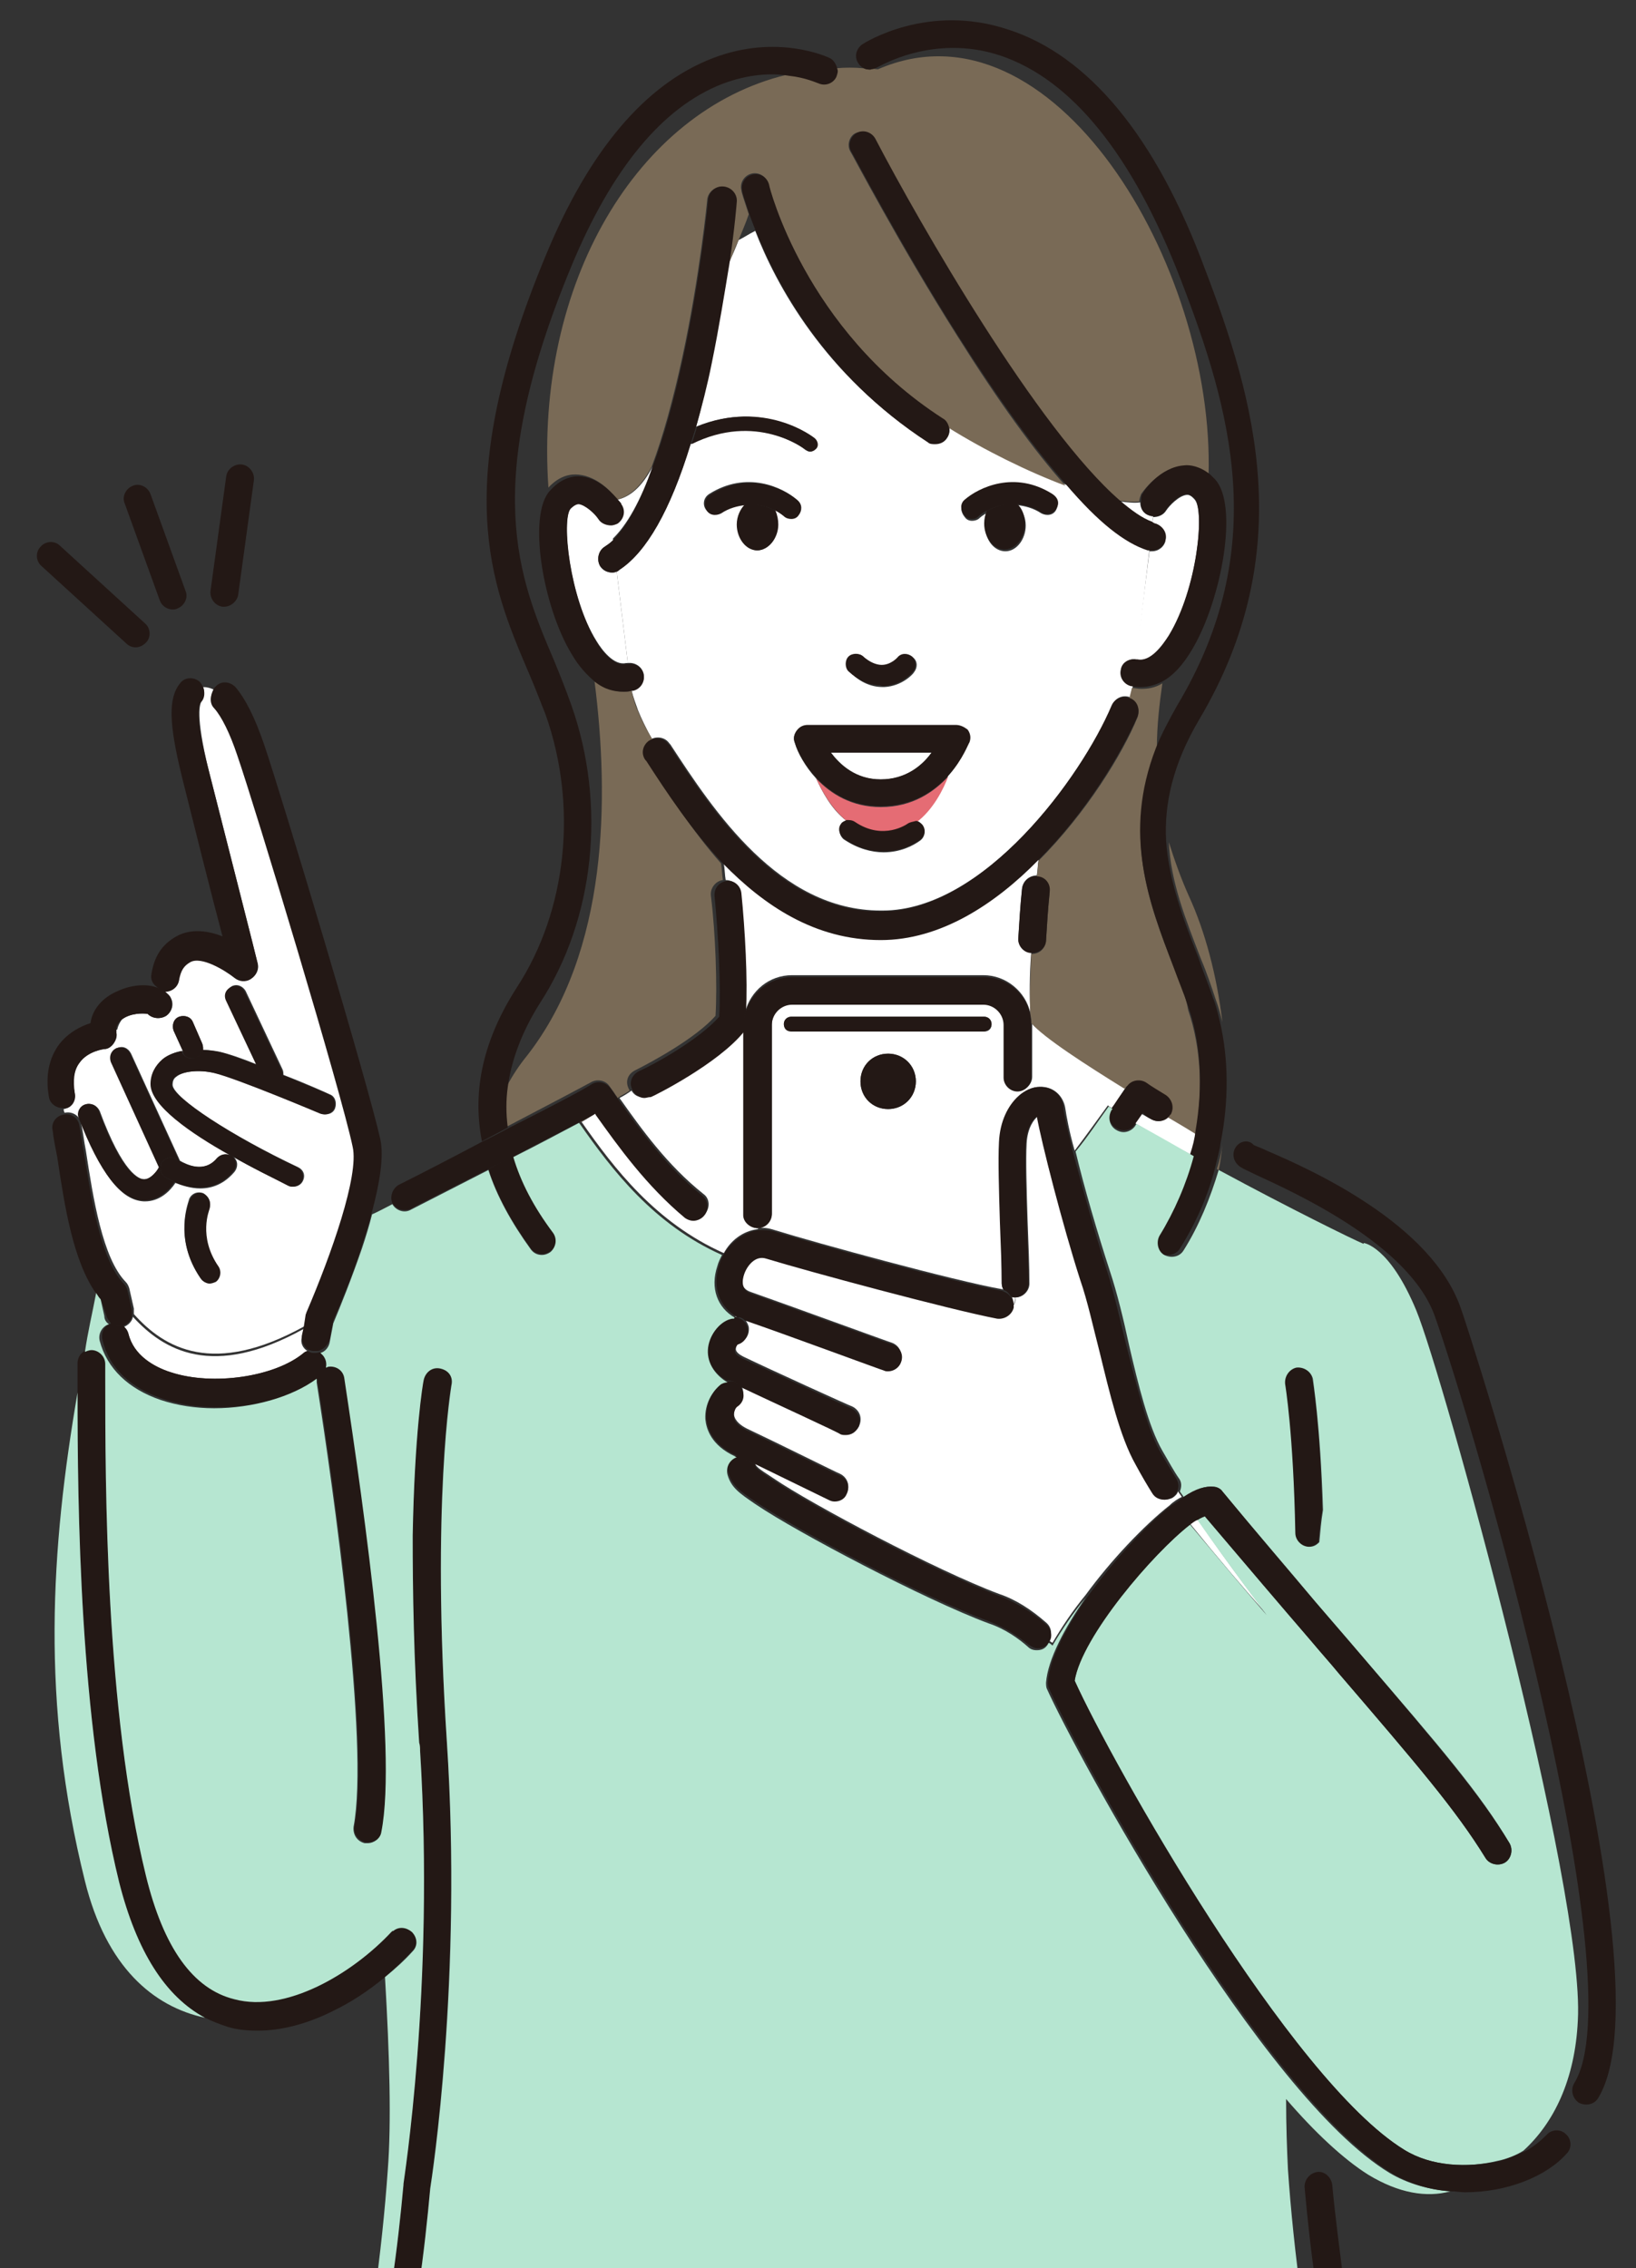 <?xml version="1.0" encoding="utf-8"?>
<!-- Generator: Adobe Illustrator 28.3.0, SVG Export Plug-In . SVG Version: 6.00 Build 0)  -->
<svg version="1.1" id="_レイヤー_2" xmlns="http://www.w3.org/2000/svg" xmlns:xlink="http://www.w3.org/1999/xlink" x="0px"
	 y="0px" viewBox="0 0 177.2 245.6" style="enable-background:new 0 0 177.2 245.6;" xml:space="preserve">
<rect x="0" y="0" width="177.2" height="245.6" fill="#333333" stroke="none"/>
<style type="text/css">
	.st0{clip-path:url(#SVGID_00000176027245456692429980000016571136900236150401_);}
	.st1{fill:none;}
	.st2{fill:#FFFFFF;}
	.st3{fill:#796A56;}
	.st4{fill:#E56C74;}
	.st5{fill:#231815;}
	.st6{fill:#B6E6D1;}
</style>
<g id="_レイヤー_1-2">
	<g>
		<defs>
			<rect id="SVGID_1_" x="-22" y="-22.8" width="213.3" height="268.4"/>
		</defs>
		<clipPath id="SVGID_00000093171805509235374150000005940150702975490436_">
			<use xlink:href="#SVGID_1_"  style="overflow:visible;"/>
		</clipPath>
		<g style="clip-path:url(#SVGID_00000093171805509235374150000005940150702975490436_);">
			<path class="st1" d="M12.7,111.6c0.1,0,0.1,0,0.1,0c0.1-0.4,0.3-0.8,0.5-1.1c0,0,0,0,0,0C12.8,110.8,12.7,111.2,12.7,111.6z"/>
			<path class="st1" d="M64.4,73.8c-0.8-0.6-1.7-1.6-2.5-3c-3.1-5.2-4.8-15.1-2.3-17.9c0,0,0,0,0.1-0.1
				c-1.5-22.2,9.6-40.8,25.8-44.7c-1.8-0.2-4.4-0.2-7.2,0.9c-6.4,2.5-11.9,9.1-16.3,19.7c-9.9,23.8-5.7,33.8-1.9,42.7
				c0.7,1.7,1.4,3.2,1.9,4.9c3.8,10.8,2.5,23.1-3.4,32.2c-2,3-3.1,6.1-3.5,9.1c0.6-1.1,1.3-2.2,2.2-3.3C65.9,103,66,86.4,64.4,73.8
				L64.4,73.8z"/>
			<path class="st1" d="M17.8,107.4C17.8,107.4,17.8,107.4,17.8,107.4C17.8,107.4,17.8,107.4,17.8,107.4
				C17.8,107.4,17.8,107.4,17.8,107.4z"/>
			<path class="st1" d="M129.2,70.4c-1.1,1.9-2.2,2.9-3.3,3.6c-0.4,2.1-0.6,4.5-0.6,7.2c0.6-1.5,1.3-3,2.3-4.6
				c10.1-17,5.7-32.1,0.4-46.1c-5.2-13.6-11.8-21.8-19.6-24.4C101,3.6,95.1,7.3,95,7.3c-0.2,0.1-0.4,0.2-0.6,0.2
				c0.3,0,0.6,0.1,0.9,0.1c18.9-8.2,36.5,21.2,35.8,44c0.2,0.1,0.3,0.3,0.5,0.5C134.2,54.9,132.4,65.1,129.2,70.4L129.2,70.4z"/>
			<path class="st1" d="M81.1,23.2C80.8,24.1,80.4,25,80,26c0.6-0.3,1.2-0.7,1.8-1C81.5,24.3,81.3,23.8,81.1,23.2z"/>
			<path class="st2" d="M66.8,56.5c-0.2,0.1-0.4,0.2-0.7,0.2l0.2,1.7c1.6-1.5,3.1-4.2,4.4-7.9c-1.2,2.3-2.5,3.3-3.8,3.6
				c0.1,0.2,0.2,0.3,0.2,0.3C67.7,55.1,67.5,56.1,66.8,56.5L66.8,56.5z"/>
			<path class="st2" d="M75.4,46.2c7.3-3,12.6,1.2,12.8,1.3c0.3,0.3,0.4,0.7,0.1,1.1c-0.2,0.2-0.4,0.3-0.6,0.3
				c-0.2,0-0.3-0.1-0.5-0.2c-0.2-0.2-5.4-4.2-12.4-0.6c-2.2,7.2-4.8,11.7-7.7,13.6c-0.1,0.1-0.2,0.1-0.3,0.2l1.2,9.9
				c0.8-0.1,1.5,0.4,1.7,1.1c0.2,0.8-0.3,1.6-1.1,1.8c-0.1,0-0.1,0-0.2,0c0.2,0.9,0.5,1.6,0.7,2.2c0.4,1,0.9,2,1.5,3.1
				c0.7-0.3,1.5-0.1,1.9,0.5l0.1,0.1c4.7,7.2,11.8,18,22.8,18c0,0,0,0,0.1,0h0.1c11,0,21.6-14.5,24.9-22.3c0.3-0.7,1.1-1.1,1.9-0.8
				c0.1-0.4,0.2-0.7,0.3-1.2c-0.1,0-0.1,0-0.1,0c-0.8-0.2-1.3-1-1.1-1.8c0.2-0.8,0.9-1.2,1.6-1.1l1.4-11.9c-0.1,0-0.1,0-0.2,0
				c-2.4-0.8-5.4-3.1-8.8-7c-4.1-1.5-8.7-3.8-12.7-6.3c0.1,0.4,0,0.8-0.2,1.1c-0.3,0.4-0.8,0.7-1.3,0.7c-0.3,0-0.6-0.1-0.8-0.2
				C89.3,40.7,84,30.7,81.8,25c-0.6,0.3-1.2,0.7-1.8,1c-0.3,0.8-0.7,1.7-1.1,2.6c-0.4,3-1.1,6.8-1.9,10.7
				C76.5,41.8,76,44.1,75.4,46.2L75.4,46.2z M104.9,80.5c-0.1,0.1-0.7,1.8-2.2,3.5c-0.5,1.3-1.6,3.6-3.5,5c0.3,0.1,0.5,0.2,0.7,0.4
				c0.4,0.5,0.3,1.2-0.2,1.6c-0.8,0.6-2.2,1.3-4,1.3c-1.3,0-2.8-0.4-4.3-1.4c-0.5-0.4-0.6-1.1-0.3-1.6c0.2-0.2,0.4-0.4,0.6-0.4
				c-1.7-1.3-2.7-3.3-3.3-4.6c-1.2-1.3-2-2.8-2.3-3.8c-0.2-0.5-0.1-1,0.2-1.3c0.3-0.4,0.7-0.6,1.2-0.6h15.9c0.5,0,0.9,0.2,1.2,0.6
				C105,79.5,105.1,80,104.9,80.5L104.9,80.5z M92,71.2c0.4-0.4,1.2-0.5,1.6,0c0.7,0.6,1.3,0.9,2,0.9c1,0,1.7-0.8,1.7-0.8
				c0.4-0.5,1.1-0.5,1.6-0.1c0.5,0.4,0.5,1.1,0.1,1.6c-0.1,0.2-1.3,1.5-3.2,1.6c-0.1,0-0.1,0-0.2,0c-1.2,0-2.4-0.5-3.4-1.5
				C91.6,72.4,91.6,71.6,92,71.2L92,71.2z M82.1,59.6c-1.2,0-2.2-1.2-2.2-2.8c0-0.9,0.3-1.7,0.9-2.2C79.9,54.7,79,55,78,55.5
				c-0.5,0.3-1.2,0.2-1.6-0.4c-0.3-0.5-0.2-1.2,0.4-1.6c4.1-2.6,8-0.7,9.5,0.6c0.5,0.4,0.5,1.1,0.1,1.6c-0.2,0.2-0.5,0.4-0.8,0.4
				c-0.3,0-0.5-0.1-0.8-0.3c0,0-0.4-0.3-0.9-0.6c0.2,0.4,0.3,0.9,0.3,1.5C84.3,58.3,83.3,59.5,82.1,59.6L82.1,59.6z M104.5,54.2
				c1.5-1.3,5.4-3.2,9.5-0.6c0.5,0.3,0.7,1,0.4,1.6s-1,0.7-1.6,0.4c-0.9-0.6-1.8-0.8-2.6-0.9c0.5,0.5,0.9,1.3,0.9,2.2
				c0,1.5-1,2.8-2.2,2.8s-2.2-1.2-2.2-2.8c0-0.5,0.1-1,0.3-1.4c-0.6,0.3-0.9,0.6-0.9,0.6c-0.2,0.2-0.5,0.3-0.8,0.3
				c-0.3,0-0.6-0.1-0.8-0.4C104,55.4,104,54.7,104.5,54.2L104.5,54.2z"/>
			<path class="st2" d="M124.9,55.9c-0.2,0-0.5-0.1-0.7-0.2c-0.5-0.3-0.7-0.8-0.7-1.3c-0.6,0.1-1.4,0-2.2-0.1
				c1.2,1.1,2.4,1.9,3.5,2.3C124.8,56.6,124.9,55.9,124.9,55.9z"/>
			<path class="st2" d="M80.2,96.7c0.4,4,0.7,9.4,0.5,12.9c0.6-2.3,2.6-4,5.1-4h20.7c2.5,0,4.6,1.8,5.1,4.1
				c-0.1-1.8-0.1-4.1,0.1-6.6c0,0,0,0,0,0c-0.8-0.1-1.5-0.8-1.4-1.6c0.1-1.6,0.2-3.4,0.4-5.3c0.1-0.8,0.8-1.4,1.6-1.4l0,0
				c0.1-0.6,0.1-1.2,0.2-1.8c-4.8,4.8-10.7,8.7-17,8.7c0,0,0,0,0,0s0,0-0.1,0c-7.1,0-12.6-3.7-17-8.2c0.1,0.6,0.1,1.2,0.2,1.8
				C79.4,95.3,80.2,95.9,80.2,96.7L80.2,96.7z"/>
			<path class="st2" d="M124.7,121.2c-0.4-0.2-0.7-0.4-1.1-0.6c-0.2,0.3-0.5,0.7-0.7,1c2,1.2,4.1,2.4,6.2,3.5
				c0.2-0.9,0.4-1.7,0.6-2.6c-0.8-0.4-1.8-1-3-1.8C126.3,121.4,125.4,121.6,124.7,121.2L124.7,121.2z"/>
			<path class="st2" d="M82.1,133.1V133c-0.8,0-1.5-0.7-1.5-1.5l0-20.3c-0.1,0.2-0.1,0.3-0.2,0.4c-2.8,3.6-9.8,7-10.1,7.1
				c-0.2,0.1-0.4,0.1-0.7,0.1c-0.5,0-0.9-0.2-1.2-0.7c-0.4,0.3-0.9,0.6-1.3,0.8c2.4,3.4,5.2,7.3,9.1,10.4c0.7,0.5,0.7,1.5,0.2,2.1
				c-0.3,0.4-0.7,0.6-1.2,0.6c-0.3,0-0.7-0.1-0.9-0.3c-4.2-3.4-7.3-7.7-9.7-11.2c-0.6,0.4-1.1,0.7-1.6,1c3.5,5,8,10.9,15.4,14.2
				C79.1,134.4,80.4,133.3,82.1,133.1L82.1,133.1z"/>
			<path class="st2" d="M121.9,117.8c-4.2-2.6-8.7-5.6-10.1-7.1c0,0.1,0,0.1,0,0.2v5.7c0,0.8-0.7,1.5-1.5,1.5v0.6
				c0.7-0.6,1.5-1,2.3-1c1.4-0.1,2.6,0.9,2.8,2.4c0.1,0.7,0.4,2.4,1,4.5c1.3-1.7,2.5-3.4,3.6-4.9c0.1,0.1,0.3,0.2,0.4,0.3
				c0.4-0.5,0.8-1.1,1.1-1.6L121.9,117.8L121.9,117.8z"/>
			<path class="st2" d="M126.6,68.9c3.1-5.1,3.9-13.6,2.8-14.8c-0.5-0.6-0.8-0.5-0.9-0.5c-0.8,0.1-1.8,1.1-2.2,1.7
				c-0.3,0.5-0.9,0.7-1.4,0.7l-0.1,0.6c0.1,0.1,0.3,0.1,0.4,0.2c0.8,0.3,1.2,1.1,1,1.9c-0.2,0.6-0.8,1-1.4,1c-0.1,0-0.2,0-0.3,0
				L123,71.5c0.1,0,0.1,0,0.2,0C124.6,71.9,125.9,70,126.6,68.9L126.6,68.9z"/>
			<path class="st3" d="M127.2,104.9c-2.8-7.1-5.6-14.5-1.9-23.7c0-2.7,0.3-5.1,0.6-7.2c-0.8,0.5-1.6,0.6-2.3,0.6
				c-0.4,0-0.7-0.1-1-0.1c-0.1,0.4-0.2,0.8-0.3,1.2c0,0,0.1,0,0.1,0c0.8,0.3,1.1,1.2,0.8,2c-1.6,3.9-5.5,10.3-10.7,15.5
				c-0.1,0.6-0.1,1.2-0.2,1.8c0.8,0.1,1.4,0.8,1.4,1.6c-0.2,1.9-0.3,3.7-0.4,5.3c-0.1,0.8-0.7,1.4-1.5,1.4c0,0-0.1,0-0.1,0
				c-0.1,2.5-0.2,4.8-0.1,6.6c0.1,0.3,0.1,0.6,0.1,0.9c1.4,1.6,5.9,4.5,10.1,7.1l0.1-0.1c0.5-0.6,1.4-0.8,2-0.4
				c0.7,0.4,1.5,0.9,2.2,1.4c0.7,0.4,0.9,1.4,0.5,2.1c0,0,0,0.1-0.1,0.1c1.2,0.7,2.2,1.3,3,1.8c0.8-4.6,0.6-9.3-0.8-13.4
				C128.4,107.7,127.8,106.3,127.2,104.9L127.2,104.9z"/>
			<path class="st3" d="M62.8,121.4c0,0,0.1,0.1,0.1,0.1c0.5-0.3,1.1-0.6,1.6-1c0,0,0,0,0-0.1C64,120.8,63.4,121.1,62.8,121.4
				L62.8,121.4z"/>
			<path class="st3" d="M131.8,126.6c0.1,0,0.1,0.1,0.2,0.1c0.2-0.9,0.3-1.8,0.4-2.8C132.3,124.8,132.1,125.7,131.8,126.6
				L131.8,126.6z"/>
			<path class="st3" d="M128.8,97.1c-0.9-2-1.6-4-2.2-5.9c0.2,4.3,1.8,8.3,3.5,12.7c0.6,1.4,1.1,2.9,1.6,4.4
				c0.3,0.8,0.5,1.6,0.7,2.4C131.8,105.6,130.5,100.8,128.8,97.1z"/>
			<path class="st3" d="M70.1,82.4L70.1,82.4c-0.5-0.8-0.3-1.7,0.4-2.2c0.1,0,0.1-0.1,0.2-0.1C70,79,69.5,78,69.1,77
				c-0.3-0.6-0.5-1.4-0.7-2.2c-0.3,0.1-0.6,0.1-0.9,0.1c-0.9,0-1.9-0.3-3.1-1.1c1.6,12.6,1.5,29.2-7.3,40.5
				c-0.9,1.1-1.6,2.2-2.2,3.3c-0.2,1.5-0.2,2.9,0,4.4c4.4-2.3,8.2-4.3,9.1-4.8c0.7-0.4,1.6-0.2,2,0.4l0.5,0.7
				c0.1,0.2,0.3,0.4,0.4,0.6c0.4-0.3,0.9-0.5,1.3-0.8c0-0.1-0.1-0.1-0.1-0.2c-0.4-0.8-0.1-1.6,0.7-2c1.8-0.9,6.6-3.5,8.7-5.9
				c0.2-3.2,0-9-0.5-13c-0.1-0.8,0.5-1.6,1.3-1.7c0,0,0,0,0,0c-0.1-0.6-0.1-1.2-0.2-1.8C75,90,72.3,85.8,70.1,82.4L70.1,82.4z"/>
			<path class="st3" d="M103.7,36.4c-6.4-10.1-11.5-19.9-11.6-20c-0.4-0.7-0.1-1.7,0.6-2s1.7-0.1,2,0.6c4.8,9.2,17.6,31.5,26.5,39.2
				c0.9,0.1,1.6,0.2,2.2,0.1c0-0.3,0.1-0.5,0.2-0.8c0.2-0.3,2-2.8,4.4-3c0.8-0.1,1.8,0.1,2.9,1c0.7-22.8-16.9-52.2-35.8-44
				c-0.3,0-0.6-0.1-0.9-0.1c-0.2,0-0.4,0-0.6,0c-1-0.1-2.1-0.1-3.1,0c0,0.3,0,0.6-0.1,0.8c-0.4,0.8-1.3,1.1-2,0.7
				c-0.1,0-1.3-0.6-3.2-0.8c-16.2,3.9-27.3,22.6-25.8,44.7c1.2-1.3,2.4-1.5,3.3-1.4c2,0.2,3.6,1.9,4.1,2.7c1.3-0.3,2.6-1.3,3.8-3.6
				c1.2-3.2,2.3-7.2,3.3-11.8c1.9-8.8,2.7-17,2.7-17.1c0.1-0.8,0.8-1.4,1.7-1.4c0.8,0.1,1.4,0.8,1.4,1.7c0,0-0.3,2.7-0.8,6.7
				c0.4-0.9,0.7-1.8,1.1-2.6c0.4-1,0.8-1.9,1.1-2.8c-0.5-1.5-0.8-2.4-0.8-2.6c-0.2-0.8,0.3-1.6,1.1-1.8c0.8-0.2,1.6,0.3,1.8,1.1
				c0.1,0.2,3.9,15.7,18.8,25.4c0.4,0.2,0.6,0.6,0.7,1c4,2.5,8.7,4.8,12.7,6.3C112,48.8,108.1,43.4,103.7,36.4L103.7,36.4z"/>
			<path class="st4" d="M95.4,87.4c-3.1,0-5.4-1.4-7-3.1c0.6,1.3,1.6,3.2,3.3,4.6c0.3-0.1,0.7,0,0.9,0.2c3.1,2.2,5.6,0.2,5.7,0.2
				c0.3-0.2,0.6-0.3,0.9-0.2c1.9-1.4,3-3.7,3.5-5C101.2,85.7,98.9,87.4,95.4,87.4L95.4,87.4z"/>
			<path class="st5" d="M106.9,55.3c-0.2,0.4-0.3,0.9-0.3,1.4c0,1.5,1,2.8,2.2,2.8s2.2-1.2,2.2-2.8c0-0.9-0.3-1.7-0.9-2.2
				C108.8,54.5,107.7,54.9,106.9,55.3L106.9,55.3z"/>
			<path class="st5" d="M84.3,56.8c0-0.5-0.1-1-0.3-1.5c-0.8-0.4-1.9-0.8-3.3-0.7c-0.5,0.5-0.9,1.3-0.9,2.2c0,1.5,1,2.8,2.2,2.8
				S84.3,58.3,84.3,56.8L84.3,56.8z"/>
			<path class="st2" d="M13.9,144.4c0.6,2.5,2.8,3.7,4.6,4.2c4.6,1.5,11.3,0.5,14.4-2.1c0.1-0.1,0.3-0.2,0.4-0.2
				c-0.5-0.3-0.8-0.9-0.6-1.5l0.2-0.9c-9.9,5.5-15.2,2.3-18.5-1.3c-0.1,0.5-0.5,0.9-1,1.1C13.6,143.8,13.8,144,13.9,144.4
				L13.9,144.4z"/>
			<path class="st2" d="M8.8,121.7c0.2,0.9,0.3,1.9,0.5,2.9c0.8,5.2,1.8,11.6,4.3,14.2c0.2,0.2,0.3,0.4,0.4,0.7l0.5,2.2
				c0,0.2,0,0.4,0,0.6c3.3,3.7,8.6,6.8,18.5,1.3l0.2-1.3c0-0.1,0-0.2,0.1-0.3c2.7-6.3,5.7-14.8,5-17.9c-1.2-5.8-10.5-36.7-12.5-42.4
				c-0.8-2.5-1.7-4.2-2.5-5.1c-0.5-0.6-0.5-1.4-0.1-1.9c-0.4-0.2-0.8-0.3-1.2-0.3c0.2,0.5,0.1,1.1-0.2,1.6c-0.1,0.2-0.7,1.3,0.8,7.4
				c1.8,7.1,5.3,20.8,5.3,20.9c0.2,0.6-0.1,1.3-0.7,1.6c-0.6,0.4-1.3,0.3-1.8-0.1c-1-0.8-3.6-2.4-4.8-1.7c-0.8,0.5-1.1,0.9-1.2,1.9
				c-0.1,0.8-0.8,1.3-1.5,1.3c0,0-0.1,0-0.1,0c0,0,0,0,0,0c0.2,0.2,0.5,0.4,0.6,0.6c0.5,0.7,0.3,1.6-0.4,2.1c-0.6,0.4-1.5,0.3-2-0.2
				c-0.5-0.1-1.9-0.1-2.8,0.6c-0.2,0.3-0.4,0.6-0.5,1.1c0,0,0,0-0.1,0c0,0.1,0,0.2,0,0.3c0.1,0.4,0,0.8-0.3,1.2s-0.6,0.6-1,0.6
				c0,0-1.8,0.2-2.7,1.5c-0.6,0.8-0.8,1.9-0.5,3.3c0.1,0.8-0.4,1.6-1.2,1.7c0,0.1,0,0.2,0.1,0.4c0,0,0,0,0,0
				C7.9,120.3,8.7,120.9,8.8,121.7L8.8,121.7z M22.6,130.8c-0.1,0.1-1.3,3.1,1,6.3c0.4,0.5,0.2,1.2-0.3,1.6
				c-0.2,0.1-0.4,0.2-0.7,0.2c-0.4,0-0.7-0.2-0.9-0.5c-3-4.4-1.2-8.4-1.2-8.6c0.3-0.6,0.9-0.8,1.5-0.6
				C22.7,129.6,22.9,130.3,22.6,130.8L22.6,130.8z M9.3,119.6c0.6-0.2,1.2,0.1,1.5,0.7c2.5,6.8,4.3,7.4,4.8,7.4
				c0.7,0,1.3-0.8,1.7-1.3l-5.2-11.4c-0.3-0.6,0-1.2,0.6-1.5s1.2,0,1.5,0.6l5.3,11.6c0.7,0.4,2.7,1.4,4.1-0.3
				c0.3-0.4,0.9-0.5,1.4-0.3c-4.3-2.4-8.6-5.5-8.6-7.7c0-1.1,0.4-2,1.3-2.7c0.6-0.5,1.3-0.8,2.1-0.9l-1-2.2c-0.2-0.6,0-1.2,0.6-1.5
				c0.6-0.2,1.2,0,1.5,0.6l1,2.3c0.1,0.2,0.1,0.4,0.1,0.7c0.7,0,1.3,0.1,1.8,0.2c0.9,0.2,2.4,0.7,4.1,1.4l-3.3-7
				c-0.3-0.6,0-1.2,0.5-1.5c0.6-0.3,1.2,0,1.5,0.5l4,8.5c0.1,0.2,0.1,0.4,0.1,0.6c2.6,1,4.8,2,5,2.1c0.6,0.2,0.8,0.9,0.6,1.5
				c-0.2,0.6-0.9,0.8-1.5,0.6c-0.1,0-9-3.9-11.5-4.4c-1.7-0.4-3.5-0.2-4.2,0.4c-0.3,0.2-0.4,0.5-0.4,0.9c0.1,1.4,6.4,5.5,13.6,8.9
				c0.6,0.3,0.8,0.9,0.5,1.5c-0.2,0.4-0.6,0.6-1,0.6c-0.2,0-0.3,0-0.5-0.1c-1.6-0.8-3.9-1.9-6.2-3.2c0,0,0.1,0.1,0.2,0.1
				c0.5,0.4,0.5,1.1,0.1,1.6c-1.1,1.3-2.4,1.8-3.7,1.8c-1,0-1.9-0.3-2.7-0.6c-0.6,0.9-1.7,2-3.3,2c0,0-0.1,0-0.1,0
				c-2.5-0.1-4.7-3-6.9-8.9C8.4,120.5,8.7,119.8,9.3,119.6L9.3,119.6z"/>
			<path class="st5" d="M110.7,96.3c-0.2,1.9-0.3,3.7-0.4,5.3c-0.1,0.8,0.6,1.6,1.4,1.6c0,0,0,0,0,0c0,0,0.1,0,0.1,0
				c0.8,0,1.5-0.6,1.5-1.4c0.1-1.6,0.2-3.4,0.4-5.3c0.1-0.8-0.5-1.6-1.4-1.6l0,0C111.5,94.8,110.8,95.4,110.7,96.3L110.7,96.3z"/>
			<path class="st5" d="M80.8,109.6c0.2-3.5-0.1-8.9-0.5-12.9c-0.1-0.8-0.8-1.4-1.6-1.3c0,0,0,0,0,0c-0.8,0.1-1.4,0.8-1.3,1.7
				c0.4,4,0.7,9.8,0.5,13c-2.1,2.4-6.9,5.1-8.7,5.9c-0.8,0.4-1.1,1.3-0.7,2c0,0.1,0.1,0.1,0.1,0.2c0.3,0.4,0.7,0.7,1.2,0.7
				c0.2,0,0.4-0.1,0.7-0.1c0.3-0.1,7.3-3.6,10.1-7.1c0.1-0.1,0.2-0.3,0.2-0.4v-0.2C80.6,110.5,80.6,110.1,80.8,109.6L80.8,109.6z"/>
			<path class="st5" d="M124.2,55.7c0.2,0.1,0.4,0.2,0.7,0.2c0.6,0.1,1.1-0.2,1.4-0.7c0.4-0.6,1.4-1.6,2.2-1.7c0.1,0,0.4,0,0.9,0.5
				c1.1,1.2,0.3,9.7-2.8,14.8c-0.7,1.1-2,2.9-3.4,2.6c-0.1,0-0.1,0-0.2,0c-0.8-0.1-1.5,0.4-1.6,1.1c-0.2,0.8,0.3,1.6,1.1,1.8
				c0.1,0,0.1,0,0.1,0c0.3,0.1,0.6,0.1,1,0.1c0.7,0,1.5-0.2,2.3-0.6c1.1-0.6,2.2-1.7,3.3-3.6c3.1-5.3,5-15.5,2.4-18.3
				c-0.2-0.2-0.3-0.3-0.5-0.5c-1.1-0.9-2.2-1.1-2.9-1c-2.5,0.2-4.3,2.7-4.4,3c-0.2,0.2-0.2,0.5-0.2,0.8
				C123.5,54.9,123.7,55.4,124.2,55.7L124.2,55.7z"/>
			<path class="st5" d="M95.4,101.8C95.4,101.8,95.4,101.8,95.4,101.8C95.5,101.8,95.5,101.8,95.4,101.8c6.4,0,12.3-3.8,17.1-8.7
				c5.2-5.2,9-11.6,10.7-15.5c0.3-0.8,0-1.7-0.8-2c0,0-0.1,0-0.1,0c-0.8-0.3-1.6,0.1-1.9,0.8c-3.3,7.8-13.9,22.3-24.9,22.3h-0.1
				c0,0,0,0-0.1,0c-11,0-18.1-10.8-22.8-18l-0.1-0.1c-0.4-0.6-1.2-0.8-1.9-0.5c-0.1,0-0.1,0.1-0.2,0.1c-0.7,0.5-0.9,1.4-0.4,2.1
				l0.1,0.1c2.2,3.4,4.9,7.5,8.3,11.1C82.8,98.1,88.3,101.8,95.4,101.8L95.4,101.8z"/>
			<path class="st5" d="M87.3,48.7c0.1,0.1,0.3,0.2,0.5,0.2c0.2,0,0.4-0.1,0.6-0.3c0.3-0.3,0.2-0.8-0.1-1.1
				c-0.2-0.2-5.5-4.3-12.8-1.3c-0.2,0.7-0.4,1.3-0.6,1.9C81.9,44.6,87.1,48.6,87.3,48.7z"/>
			<path class="st2" d="M90,81.5c1,1.3,2.7,2.9,5.4,2.9s4.5-1.5,5.5-2.9H90z"/>
			<path class="st5" d="M103.5,78.5H87.5c-0.5,0-0.9,0.2-1.2,0.6s-0.4,0.9-0.2,1.3c0.3,1.1,1.1,2.5,2.3,3.8c1.6,1.7,3.8,3.1,7,3.1
				c3.5,0,5.9-1.7,7.4-3.4c1.5-1.7,2.1-3.4,2.2-3.5c0.2-0.5,0.1-1-0.2-1.4C104.4,78.7,104,78.5,103.5,78.5z M95.4,84.4
				c-2.7,0-4.4-1.5-5.4-2.9h10.9C99.9,82.9,98.1,84.4,95.4,84.4z"/>
			<path class="st5" d="M98.3,89.2c0,0-2.6,1.9-5.7-0.2c-0.3-0.2-0.6-0.2-0.9-0.2c-0.2,0.1-0.5,0.2-0.6,0.4
				c-0.4,0.5-0.2,1.2,0.3,1.6c1.5,1.1,3,1.4,4.3,1.4c1.8,0,3.2-0.7,4-1.3c0.5-0.4,0.6-1.1,0.2-1.6c-0.2-0.2-0.4-0.4-0.7-0.4
				C98.9,89,98.6,89,98.3,89.2L98.3,89.2z"/>
			<path class="st5" d="M94.4,7.5c0.2,0,0.4-0.1,0.6-0.2c0.1,0,6-3.7,13.3-1.3c7.8,2.6,14.4,10.8,19.6,24.3
				c5.4,14,9.8,29.1-0.4,46.1c-0.9,1.6-1.7,3.1-2.3,4.6c-3.6,9.3-0.8,16.6,1.9,23.7c0.5,1.4,1.1,2.8,1.6,4.3c1.4,4,1.6,8.7,0.8,13.4
				c-0.1,0.9-0.3,1.7-0.6,2.6c-0.8,3-2,5.9-3.7,8.6c-0.4,0.7-0.2,1.6,0.5,2.1c0.2,0.2,0.5,0.2,0.8,0.2c0.5,0,1-0.2,1.3-0.7
				c1.7-2.7,3-5.6,3.8-8.7c0.2-0.9,0.5-1.8,0.6-2.7c0.9-4.5,0.9-9.1-0.1-13.3c-0.2-0.8-0.4-1.7-0.7-2.4c-0.5-1.5-1.1-2.9-1.6-4.4
				c-1.7-4.3-3.2-8.4-3.5-12.7c-0.2-3.9,0.7-8.2,3.6-13.1c10.8-18.2,6-34.7,0.6-48.8C125.2,14.8,117.9,6,109.2,3.2
				c-8.7-2.9-15.5,1.4-15.8,1.6c-0.7,0.5-0.9,1.4-0.4,2.1c0.2,0.3,0.5,0.5,0.8,0.6C94,7.5,94.2,7.6,94.4,7.5L94.4,7.5z"/>
			<path class="st2" d="M66.3,62c-0.5,0-1-0.2-1.3-0.7c-0.4-0.7-0.2-1.6,0.5-2.1c0.3-0.2,0.6-0.4,0.9-0.7l-0.2-1.7
				c-0.5,0.1-1.1-0.2-1.4-0.7c-0.4-0.6-1.4-1.6-2.1-1.6c-0.1,0-0.4,0-0.9,0.5c-1,1.2-0.2,9.6,2.8,14.4c0.6,1,1.9,2.7,3.2,2.4
				c0.1,0,0.1,0,0.2,0l-1.2-9.9C66.7,61.9,66.5,62,66.3,62L66.3,62z"/>
			<path class="st5" d="M61.9,70.8c0.8,1.4,1.7,2.3,2.5,3c1.1,0.9,2.2,1.1,3.1,1.1c0.3,0,0.6,0,0.9-0.1c0.1,0,0.1,0,0.2,0
				c0.8-0.2,1.3-1,1.1-1.8c-0.2-0.8-0.9-1.2-1.7-1.1c-0.1,0-0.1,0-0.2,0c-1.3,0.3-2.6-1.4-3.2-2.4c-2.9-4.8-3.8-13.2-2.8-14.4
				c0.5-0.5,0.8-0.5,0.9-0.5c0.7,0.1,1.7,1,2.1,1.6c0.3,0.5,0.9,0.7,1.4,0.7c0.2,0,0.5-0.1,0.7-0.2c0.7-0.5,0.9-1.4,0.4-2.1
				c0-0.1-0.1-0.2-0.2-0.3c-0.6-0.7-2.1-2.5-4.1-2.7c-0.8-0.1-2.1,0.1-3.3,1.4c0,0,0,0-0.1,0.1C57.1,55.7,58.8,65.7,61.9,70.8
				L61.9,70.8z"/>
			<path class="st5" d="M124.3,59.6c0.1,0,0.1,0,0.2,0c0.1,0,0.2,0,0.3,0c0.6,0,1.2-0.4,1.4-1c0.3-0.8-0.2-1.6-1-1.9
				c-0.1,0-0.3-0.1-0.4-0.2c-1.1-0.4-2.2-1.2-3.5-2.3c-8.9-7.7-21.7-30-26.5-39.2c-0.4-0.7-1.3-1-2-0.6c-0.7,0.4-1,1.3-0.6,2
				c0.1,0.1,5.2,9.9,11.6,20c4.4,6.9,8.3,12.3,11.8,16.2C118.9,56.5,121.8,58.8,124.3,59.6L124.3,59.6z"/>
			<path class="st5" d="M66.4,58.5c-0.3,0.3-0.6,0.5-0.9,0.7c-0.7,0.4-0.9,1.4-0.5,2.1c0.3,0.4,0.8,0.7,1.3,0.7c0.2,0,0.3,0,0.5-0.1
				c0.1,0,0.2-0.1,0.3-0.2c2.9-1.9,5.5-6.4,7.7-13.6c0.2-0.6,0.4-1.3,0.6-1.9c0.6-2.1,1.2-4.4,1.7-6.9c0.8-3.9,1.4-7.7,1.9-10.7
				c0.6-4,0.8-6.7,0.8-6.7c0.1-0.8-0.5-1.6-1.4-1.7c-0.8-0.1-1.6,0.5-1.7,1.4c0,0.1-0.8,8.3-2.7,17.1c-1,4.7-2.1,8.6-3.3,11.8
				C69.4,54.3,67.9,57,66.4,58.5L66.4,58.5z"/>
			<path class="st5" d="M100.5,47.9c0.2,0.2,0.5,0.2,0.8,0.2c0.5,0,1-0.2,1.3-0.7c0.2-0.3,0.3-0.7,0.2-1.1c-0.1-0.4-0.3-0.8-0.7-1
				C87.2,35.7,83.3,20.2,83.3,20c-0.2-0.8-1-1.3-1.8-1.1c-0.8,0.2-1.3,1-1.1,1.8c0,0.2,0.3,1.1,0.8,2.6c0.2,0.5,0.4,1.1,0.7,1.8
				C84.1,30.7,89.4,40.7,100.5,47.9L100.5,47.9z"/>
			<path class="st5" d="M55,122.1c-0.2-1.5-0.2-3,0-4.4c0.4-3,1.6-6.1,3.5-9.1c5.9-9.1,7.2-21.4,3.4-32.2c-0.6-1.7-1.2-3.2-1.9-4.9
				c-3.8-8.9-8-18.9,1.9-42.7c4.4-10.6,9.9-17.2,16.3-19.7c2.9-1.1,5.4-1.2,7.2-0.9c1.9,0.2,3.1,0.8,3.2,0.8c0.8,0.4,1.7,0,2-0.7
				c0.1-0.3,0.2-0.6,0.1-0.8c-0.1-0.5-0.4-1-0.8-1.2c-0.2-0.1-5.7-2.7-12.7,0c-7.3,2.8-13.4,10-18.1,21.4c-10.4,25-5.9,35.6-1.9,45
				c0.7,1.6,1.3,3.2,1.9,4.7c3.5,9.9,2.3,21.2-3.1,29.5c-3.6,5.6-4.9,11.1-3.8,16.7C53.1,123.1,54.1,122.6,55,122.1L55,122.1z"/>
			<path class="st5" d="M52.9,126.6c0.9,2.8,2.5,5.7,4.6,8.6c0.3,0.4,0.8,0.6,1.2,0.6c0.3,0,0.6-0.1,0.9-0.3
				c0.7-0.5,0.8-1.4,0.3-2.1c-2.1-2.8-3.5-5.5-4.3-8.2C54.7,125.6,53.8,126.1,52.9,126.6L52.9,126.6z"/>
			<path class="st5" d="M124.7,121.2c0.7,0.4,1.6,0.2,2-0.4c0,0,0-0.1,0.1-0.1c0.4-0.7,0.2-1.6-0.5-2.1c-0.8-0.5-1.5-0.9-2.2-1.4
				c-0.7-0.4-1.6-0.2-2,0.4l-0.1,0.1l-0.4,0.6c-0.4,0.5-0.7,1-1.1,1.6c0,0-0.1,0.1-0.1,0.1c-0.5,0.7-0.3,1.6,0.4,2.1
				c0.3,0.2,0.6,0.3,0.9,0.3c0.5,0,0.9-0.2,1.2-0.6c0.1-0.1,0.1-0.2,0.2-0.3c0.2-0.3,0.5-0.7,0.7-1C124,120.8,124.3,121,124.7,121.2
				L124.7,121.2z"/>
			<path class="st5" d="M95.7,74.3c1.9-0.1,3.1-1.4,3.2-1.6c0.4-0.5,0.3-1.2-0.1-1.6c-0.5-0.4-1.2-0.4-1.6,0.1c0,0-0.7,0.8-1.7,0.8
				c-0.6,0-1.3-0.3-2-0.9c-0.4-0.4-1.2-0.4-1.6,0c-0.4,0.4-0.4,1.2,0,1.6c1.1,1,2.2,1.5,3.4,1.5C95.5,74.3,95.6,74.3,95.7,74.3
				L95.7,74.3z"/>
			<path class="st5" d="M105.3,56.2c0.3,0,0.5-0.1,0.7-0.3c0,0,0.3-0.3,0.9-0.6c0.8-0.4,1.9-0.8,3.3-0.7c0.8,0.1,1.7,0.3,2.6,0.9
				c0.5,0.3,1.2,0.2,1.6-0.4s0.2-1.2-0.4-1.6c-4.1-2.6-8-0.7-9.5,0.6c-0.5,0.4-0.5,1.1-0.1,1.6C104.6,56.1,105,56.2,105.3,56.2
				L105.3,56.2z"/>
			<path class="st5" d="M84,55.3c0.6,0.3,0.9,0.6,0.9,0.6c0.2,0.2,0.5,0.3,0.8,0.3c0.3,0,0.6-0.1,0.8-0.4c0.4-0.5,0.4-1.2-0.1-1.6
				c-1.5-1.3-5.4-3.2-9.5-0.6c-0.5,0.3-0.7,1-0.4,1.6s1,0.7,1.6,0.4c0.9-0.6,1.8-0.8,2.6-0.9C82.1,54.5,83.2,54.9,84,55.3z"/>
			<path class="st5" d="M13.7,69.7c0.3,0.3,0.7,0.4,1,0.4c0.4,0,0.8-0.2,1.1-0.5c0.6-0.6,0.5-1.6-0.1-2.1l-9.2-8.4
				c-0.6-0.6-1.6-0.5-2.1,0.1c-0.6,0.6-0.5,1.6,0.1,2.1L13.7,69.7z"/>
			<path class="st5" d="M17.3,65c0.2,0.6,0.8,1,1.4,1c0.2,0,0.3,0,0.5-0.1c0.8-0.3,1.2-1.2,0.9-1.9l-3.8-10.5
				c-0.3-0.8-1.2-1.2-1.9-0.9c-0.8,0.3-1.2,1.2-0.9,1.9L17.3,65L17.3,65z"/>
			<path class="st5" d="M24.1,65.7c0.1,0,0.1,0,0.2,0c0.7,0,1.4-0.6,1.5-1.3l1.7-12.4c0.1-0.8-0.5-1.6-1.3-1.7
				c-0.8-0.1-1.6,0.5-1.7,1.3L22.8,64C22.7,64.8,23.3,65.6,24.1,65.7L24.1,65.7z"/>
			<path class="st5" d="M34.2,146.5c-0.1,0-0.2,0-0.3,0c-0.2,0-0.4-0.1-0.6-0.2c-0.2,0.1-0.3,0.1-0.4,0.2c-3.1,2.6-9.9,3.6-14.4,2.1
				c-1.8-0.6-4-1.8-4.6-4.2c-0.1-0.3-0.3-0.6-0.5-0.8c0,0-0.1,0-0.1,0c-0.1,0-0.2,0-0.3,0c-0.3,0-0.7-0.1-0.9-0.3
				c-0.8,0.2-1.2,1-1,1.8c0.7,3,3,5.2,6.6,6.4c1.8,0.6,3.8,0.9,5.8,0.9c4.1,0,8.3-1.1,11.1-3.2c0.1-0.6,0.4-1,1-1.2
				c0.1-0.4,0-0.9-0.3-1.3c-0.1-0.1-0.2-0.2-0.3-0.3C34.6,146.4,34.4,146.5,34.2,146.5L34.2,146.5z"/>
			<path class="st5" d="M17.8,107.4c0,0,0.1,0,0.1,0c0.7,0,1.4-0.5,1.5-1.3c0.2-1,0.5-1.5,1.2-1.9c1.2-0.7,3.8,0.9,4.8,1.7
				c0.5,0.4,1.2,0.5,1.8,0.1c0.6-0.4,0.8-1,0.7-1.7c0-0.1-3.5-13.8-5.3-20.9c-1.6-6.1-1-7.3-0.8-7.4c0.4-0.4,0.4-1.1,0.2-1.6
				c-0.1-0.2-0.2-0.4-0.4-0.6c-0.6-0.5-1.6-0.5-2.1,0.2c-1.3,1.6-1.2,4.4,0.2,10.1c1.2,4.8,3.2,12.8,4.4,17.3c-1.5-0.6-3.4-0.9-5,0
				s-2.4,2.2-2.7,4.1c-0.1,0.5,0.1,1,0.5,1.3C17.2,107.1,17.5,107.2,17.8,107.4C17.7,107.4,17.8,107.4,17.8,107.4L17.8,107.4z"/>
			<path class="st5" d="M23.2,76.7c0.8,0.9,1.7,2.7,2.5,5.1c2,5.8,11.3,36.6,12.5,42.4c0.7,3.1-2.3,11.6-5,17.9
				c0,0.1-0.1,0.2-0.1,0.3l-0.2,1.3l-0.2,0.9c-0.1,0.6,0.2,1.2,0.6,1.5c0.2,0.1,0.4,0.2,0.6,0.2c0.1,0,0.2,0,0.3,0
				c0.2,0,0.4,0,0.5-0.1c0.5-0.2,0.8-0.6,1-1.1l0.4-2.1c0.8-1.9,2.1-4.9,3.1-8.1c0.4-1.2,0.8-2.5,1.1-3.7c0.8-3,1.3-5.9,0.9-7.8
				c-1.3-5.9-10.5-36.6-12.6-42.8c-1-2.9-2-4.9-3.1-6.2c-0.6-0.6-1.5-0.7-2.1-0.1c-0.1,0.1-0.1,0.1-0.2,0.2
				C22.7,75.4,22.7,76.2,23.2,76.7z"/>
			<path class="st5" d="M11.5,142.4c0.1,0.4,0.3,0.6,0.5,0.9s0.6,0.3,0.9,0.3c0.1,0,0.2,0,0.3,0c0,0,0.1,0,0.1,0
				c0.5-0.2,0.9-0.6,1-1.1c0-0.2,0-0.4,0-0.6l-0.5-2.2c-0.1-0.3-0.2-0.5-0.4-0.7c-2.5-2.6-3.5-9.1-4.3-14.2c-0.2-1-0.3-2-0.5-2.9
				c-0.1-0.8-0.9-1.4-1.7-1.2c0,0,0,0,0,0c-0.8,0.1-1.4,0.9-1.2,1.7c0.1,0.9,0.3,1.9,0.5,2.9c0.8,5.3,1.7,11.3,4.3,14.9
				c0.2,0.2,0.3,0.4,0.5,0.7L11.5,142.4L11.5,142.4z"/>
			<path class="st5" d="M8.1,118.4c-0.2-1.4-0.1-2.5,0.5-3.3c0.9-1.3,2.7-1.5,2.7-1.5c0.4,0,0.8-0.3,1-0.6s0.4-0.8,0.3-1.2
				c0-0.1,0-0.2,0-0.3c0-0.4,0.2-0.8,0.6-1.1c0,0,0,0,0,0c0.9-0.7,2.3-0.7,2.8-0.6c0.5,0.5,1.3,0.6,2,0.2c0.7-0.5,0.8-1.4,0.4-2.1
				c-0.2-0.2-0.4-0.4-0.6-0.6c0,0,0,0,0,0c-0.3-0.2-0.6-0.3-0.9-0.4c-1.2-0.4-2.8-0.2-4.1,0.4c-1.7,0.7-2.8,2-3,3.5
				c-1,0.3-2.4,1-3.4,2.3c-1.1,1.5-1.5,3.4-1.1,5.7c0.1,0.7,0.8,1.2,1.5,1.2c0.1,0,0.2,0,0.3,0c0,0,0,0,0,0
				C7.7,120,8.3,119.2,8.1,118.4L8.1,118.4z"/>
			<path class="st5" d="M31.2,128.4c0.2,0.1,0.3,0.1,0.5,0.1c0.4,0,0.8-0.2,1-0.6c0.3-0.6,0-1.2-0.5-1.5c-7.2-3.4-13.5-7.6-13.6-8.9
				c0-0.4,0.1-0.7,0.4-0.9c0.8-0.6,2.5-0.8,4.2-0.4c2.5,0.6,11.5,4.4,11.5,4.4c0.6,0.2,1.2,0,1.5-0.6c0.2-0.6,0-1.2-0.6-1.5
				c-0.2-0.1-2.4-1-5-2.1c0,0.4-0.3,0.8-0.6,0.9c-0.2,0.1-0.3,0.1-0.5,0.1c-0.4,0-0.8-0.2-1-0.6l-0.7-1.5c-1.7-0.6-3.2-1.2-4.1-1.4
				c-0.6-0.1-1.2-0.2-1.8-0.2c-0.1,0.4-0.3,0.7-0.7,0.8c-0.2,0.1-0.3,0.1-0.5,0.1c-0.4,0-0.8-0.2-1-0.7l0-0.1
				c-0.8,0.2-1.5,0.4-2.1,0.9c-0.8,0.7-1.3,1.6-1.3,2.7c0,2.3,4.3,5.3,8.6,7.7c0,0,0,0,0.1,0C27.3,126.5,29.7,127.6,31.2,128.4
				L31.2,128.4z"/>
			<path class="st5" d="M15.5,130c0,0,0.1,0,0.1,0c1.6,0,2.7-1.1,3.3-2c-0.4-0.2-0.8-0.4-1.1-0.6c-0.5-0.4-0.6-1.1-0.2-1.6
				s1.1-0.6,1.6-0.2c0,0,0.1,0.1,0.2,0.1l-5.3-11.6c-0.3-0.6-0.9-0.8-1.5-0.6c-0.6,0.3-0.8,0.9-0.6,1.5l5.2,11.4
				c-0.3,0.6-1,1.4-1.7,1.3c-0.5,0-2.3-0.6-4.8-7.4c-0.2-0.6-0.9-0.9-1.5-0.7s-0.9,0.9-0.7,1.4C10.8,127,13.1,129.9,15.5,130
				L15.5,130z"/>
			<path class="st5" d="M20.8,114.6c0.2,0,0.3,0,0.5-0.1c0.3-0.1,0.6-0.5,0.7-0.8c0-0.2,0-0.4-0.1-0.7l-1-2.3
				c-0.2-0.6-0.9-0.8-1.5-0.6c-0.6,0.2-0.8,0.9-0.6,1.5l1,2.2l0,0.1C19.9,114.4,20.3,114.6,20.8,114.6L20.8,114.6z"/>
			<path class="st5" d="M29.5,117.5c0.2,0,0.3,0,0.5-0.1c0.4-0.2,0.6-0.6,0.6-0.9c0-0.2,0-0.4-0.1-0.6l-4-8.5
				c-0.3-0.6-0.9-0.8-1.5-0.5c-0.6,0.3-0.8,0.9-0.5,1.5l3.3,7l0.7,1.5C28.7,117.3,29.1,117.5,29.5,117.5L29.5,117.5z"/>
			<path class="st5" d="M17.6,125.8c-0.4,0.5-0.3,1.2,0.2,1.6c0.3,0.2,0.7,0.4,1.1,0.6c0.8,0.4,1.7,0.6,2.7,0.6
				c1.2,0,2.6-0.4,3.7-1.8c0.4-0.5,0.3-1.2-0.1-1.6c0,0-0.1-0.1-0.2-0.1c0,0,0,0-0.1,0c-0.5-0.2-1-0.1-1.4,0.3
				c-1.4,1.7-3.4,0.7-4.1,0.3c-0.1-0.1-0.2-0.1-0.2-0.1C18.7,125.2,18,125.3,17.6,125.8L17.6,125.8z"/>
			<path class="st5" d="M22.1,129.3c-0.6-0.3-1.2,0-1.5,0.6c-0.1,0.2-1.9,4.2,1.2,8.6c0.2,0.3,0.6,0.5,0.9,0.5
				c0.2,0,0.5-0.1,0.7-0.2c0.5-0.4,0.6-1.1,0.3-1.6c-2.3-3.3-1-6.2-1-6.3C22.9,130.2,22.6,129.6,22.1,129.3L22.1,129.3z"/>
			<path class="st5" d="M34.4,149.2c0,0.1,0,0.3,0,0.4c1.8,11.5,5.7,39.2,4,48.1c-0.2,0.8,0.4,1.6,1.2,1.8c0.1,0,0.2,0,0.3,0
				c0.7,0,1.3-0.5,1.5-1.2c1.8-9.1-1.8-34.7-4-49.1c-0.1-0.8-0.9-1.4-1.7-1.3c-0.1,0-0.2,0-0.3,0.1
				C34.8,148.1,34.5,148.6,34.4,149.2L34.4,149.2z"/>
			<path class="st5" d="M44.7,211.2c0.6-0.6,0.5-1.6-0.1-2.1c-0.6-0.5-1.4-0.5-2-0.1c-0.1,0.1-0.1,0.1-0.2,0.1
				c-4.2,4.6-11.4,8.8-17,7.3c-4.5-1.2-7.7-5.7-9.6-13.4c-4.4-18-4.4-42.2-4.4-53.9v-1.5c0-0.8-0.7-1.5-1.5-1.5
				c-0.3,0-0.5,0.1-0.7,0.2c-0.5,0.2-0.8,0.8-0.8,1.3v1.5c0,0.5,0,1.1,0,1.7c0,12.3,0.2,35.4,4.5,53c1.8,7.5,5,12.4,9.3,14.7
				c0.8,0.4,1.6,0.7,2.5,1c1,0.3,2.1,0.4,3.2,0.4c2.5,0,5.3-0.7,8.1-2.1c1.9-0.9,3.9-2.2,5.7-3.7C42.7,213.2,43.8,212.2,44.7,211.2
				L44.7,211.2z"/>
			<path class="st5" d="M45.3,248c0.6-4,1-7.8,1.3-11.1c0.2-1.3,3.4-22.6,1.8-48.4c-1.7-26,0.4-38.5,0.5-38.6
				c0.2-0.8-0.4-1.6-1.2-1.8s-1.6,0.4-1.8,1.2c-0.1,0.3-1,5.8-1.2,16.9c-0.1,5.9,0.1,13.3,0.7,22.4c0,0.3,0,0.6,0.1,0.9
				c1.6,25.6-1.8,46.6-1.8,46.9c0,0,0,0.1,0,0.1c-0.3,3.3-0.7,7-1.3,11L34.9,287H38L45.3,248C45.3,248.1,45.3,248,45.3,248L45.3,248
				z"/>
			<path class="st5" d="M145.6,247.6c-0.5-4-1-7.7-1.3-11c-0.1-0.8-0.8-1.5-1.6-1.4c-0.8,0.1-1.4,0.8-1.4,1.6
				c0.3,3.4,0.7,7.1,1.3,11.2c0,0,0,0,0,0.1l7.3,38.9h3.1L145.6,247.6L145.6,247.6z"/>
			<path class="st5" d="M142.1,149.3c-0.1-0.8-0.9-1.4-1.8-1.2s-1.4,0.9-1.2,1.8c0,0.1,0.9,5.3,1.1,16.1c0,0.8,0.7,1.5,1.5,1.5h0
				c0.4,0,0.8-0.2,1.1-0.5c0.1-1.1,0.2-2.3,0.4-3.4C143,154.1,142.2,149.5,142.1,149.3L142.1,149.3z"/>
			<path class="st5" d="M44.5,130.9c0.3-0.2,4.1-2.1,8.4-4.3c0.9-0.5,1.8-0.9,2.8-1.4c2.6-1.4,5.2-2.7,7.1-3.7
				c0.6-0.3,1.2-0.6,1.7-0.9c0,0,0,0,0,0.1c2.5,3.5,5.5,7.7,9.7,11.2c0.3,0.2,0.6,0.3,0.9,0.3c0.4,0,0.9-0.2,1.2-0.6
				c0.5-0.6,0.4-1.6-0.2-2.1c-3.9-3.1-6.6-6.9-9.1-10.4c-0.1-0.2-0.3-0.4-0.4-0.6l-0.5-0.7c-0.5-0.6-1.3-0.8-2-0.4
				c-0.9,0.6-4.7,2.6-9.1,4.8c-0.9,0.5-1.9,1-2.9,1.5c-3.2,1.7-6.5,3.4-8.9,4.6c-0.7,0.4-1,1.3-0.7,2c0,0,0.1,0.1,0.1,0.1
				C43,131,43.8,131.2,44.5,130.9L44.5,130.9z"/>
			<path class="st2" d="M109.7,141.3C109.7,141.3,109.8,141.3,109.7,141.3c0.2-0.1,0.2-0.4,0.3-0.8c-0.1,0-0.3,0-0.4-0.1
				C109.7,140.7,109.8,141,109.7,141.3L109.7,141.3z"/>
			<path class="st2" d="M108.4,132.3c-0.1-3.2-0.2-6.6-0.1-8.6c0.1-2.3,1-4,2.1-5v-0.6l0,0c-0.8,0-1.5-0.7-1.5-1.5v-5.7
				c0-1.2-1-2.2-2.2-2.2H85.8c-1.2,0-2.2,1-2.2,2.2l0,20.5c0,0.8-0.7,1.5-1.5,1.5l0,0v0.1c0.6-0.1,1.2,0,1.8,0.2
				c4.5,1.4,19.5,5.5,24.6,6.4c0.1,0,0.1,0,0.2,0.1c-0.1-0.2-0.2-0.5-0.2-0.7C108.5,137.3,108.5,134.9,108.4,132.3L108.4,132.3z
				 M84.9,110.9c0-0.4,0.3-0.8,0.8-0.8h20.9c0.4,0,0.8,0.3,0.8,0.8s-0.3,0.8-0.8,0.8H85.7C85.3,111.6,84.9,111.3,84.9,110.9z
				 M96.2,120.1c-1.7,0-3-1.3-3-3s1.3-3,3-3s3,1.3,3,3S97.8,120.1,96.2,120.1z"/>
			<path class="st5" d="M96.2,114.1c-1.7,0-3,1.3-3,3s1.3,3,3,3s3-1.3,3-3S97.8,114.1,96.2,114.1z"/>
			<path class="st5" d="M82.1,133c0.8,0,1.5-0.7,1.5-1.5l0-20.5c0-1.2,1-2.2,2.2-2.2h20.7c1.2,0,2.2,1,2.2,2.2v5.7
				c0,0.8,0.7,1.5,1.5,1.5l0,0c0.8,0,1.5-0.7,1.5-1.5v-5.7c0-0.1,0-0.1,0-0.2c0-0.3-0.1-0.6-0.1-0.9c-0.5-2.4-2.6-4.1-5.1-4.1H85.8
				c-2.4,0-4.5,1.7-5.1,4c-0.1,0.4-0.2,0.9-0.2,1.3v0.2l0,20.3C80.5,132.3,81.2,133,82.1,133L82.1,133L82.1,133z"/>
			<path class="st5" d="M107.4,110.9c0-0.4-0.3-0.8-0.8-0.8H85.7c-0.4,0-0.8,0.3-0.8,0.8s0.3,0.8,0.8,0.8h20.9
				C107.1,111.6,107.4,111.3,107.4,110.9z"/>
			<path class="st2" d="M126.7,163c0.4-0.4,0.9-0.7,1.3-0.9c-0.1-0.2-0.3-0.4-0.4-0.6c-0.1,0.3-0.3,0.5-0.6,0.7
				c-0.2,0.1-0.5,0.2-0.8,0.2c-0.5,0-1-0.3-1.3-0.7c-0.5-0.8-1.1-1.9-1.8-3.1c-1.7-3-2.8-7.6-3.9-12.2c-0.6-2.7-1.3-5.5-2.1-7.8
				c-1.9-5.9-4.3-14.8-4.7-17.7c-0.4,0.3-1.1,1.2-1.2,2.9c-0.1,1.8,0,5.1,0.1,8.3c0.1,2.6,0.2,5.1,0.2,6.9c0,0.8-0.7,1.5-1.5,1.5
				l0,0c0,0,0,0,0,0c0,0.4-0.1,0.7-0.2,0.8c0,0-0.1,0-0.1,0c0,0,0,0.1,0,0.1c-0.1,0.8-0.9,1.4-1.8,1.2c-5.2-0.9-20.4-5.1-25-6.5
				c-1.2-0.4-2.1,0.9-2.4,1.7c-0.2,0.6-0.4,1.7,0.8,2.1c4,1.4,15.2,5.5,15.3,5.5c0.8,0.3,1.2,1.1,0.9,1.9c-0.2,0.6-0.8,1-1.4,1
				c-0.2,0-0.3,0-0.5-0.1c-0.1,0-10.8-3.9-15-5.4c0.2,0.2,0.4,0.5,0.5,0.9c0.1,0.8-0.3,1.5-1.1,1.7c-0.1,0.1-0.3,0.4-0.3,0.7
				c0,0.3,0.4,0.6,0.8,0.8c2.9,1.4,11.7,5.4,11.8,5.4c0.8,0.4,1.1,1.2,0.8,2c-0.2,0.6-0.8,0.9-1.4,0.9c-0.2,0-0.4,0-0.6-0.1
				c-0.1,0-7.3-3.3-10.8-5c0.4,0.7,0.2,1.6-0.4,2c-0.1,0.1-0.4,0.6-0.4,1.1c0.1,0.7,0.8,1.2,1.4,1.5c3.6,1.7,9.8,4.8,10.1,4.9
				c0.8,0.4,1.1,1.3,0.7,2c-0.3,0.5-0.8,0.8-1.3,0.8c-0.2,0-0.5-0.1-0.7-0.2c-0.2-0.1-4.5-2.2-8-3.9c0,0.1,0.1,0.1,0.1,0.2
				c0.1,0.3,0.3,0.5,1.7,1.4l0.3,0.2c4.1,2.8,17.7,10,24.4,12.5c1.8,0.6,3.5,1.7,5.1,3.1c0.6,0.5,0.7,1.3,0.3,1.9
				c0.1,0.1,0.2,0.2,0.4,0.3c1-1.7,2.2-3.5,3.6-5.2C120.3,169,123.9,165.2,126.7,163L126.7,163z"/>
			<path class="st2" d="M137.2,174.8c0,0-4.1-5.3-7.5-10.3c-0.2,0.1-0.5,0.3-0.8,0.5C131.9,168.7,134.7,172,137.2,174.8L137.2,174.8
				L137.2,174.8z"/>
			<path class="st2" d="M79.8,142.6c0,0-0.1,0-0.1-0.1c0,0,0,0.1-0.1,0.1C79.6,142.6,79.7,142.6,79.8,142.6z"/>
			<path class="st5" d="M113.3,175.9c-1.6-1.4-3.3-2.4-5.1-3.1c-6.7-2.5-20.3-9.7-24.4-12.5l-0.3-0.2c-1.4-0.9-1.6-1.1-1.7-1.4
				c0-0.1,0-0.1-0.1-0.2c-0.6-0.3-1.2-0.6-1.8-0.9l0,0c-0.8,0.2-1.3,1.1-1,1.9c0.4,1.4,1.3,2,2.9,3.1l0.3,0.2
				c4.3,2.9,18,10.2,25.1,12.8c1.8,0.7,3.2,1.7,4.2,2.5c0.3,0.2,0.6,0.4,1,0.4c0.4,0,0.9-0.2,1.1-0.5c0.1-0.1,0.1-0.2,0.2-0.3
				C114,177.2,113.9,176.4,113.3,175.9z"/>
			<path class="st5" d="M112.6,117.7c-0.8,0-1.6,0.4-2.3,1c-1.1,1-2,2.7-2.1,5c-0.1,1.9,0,5.3,0.1,8.6c0.1,2.6,0.2,5,0.2,6.7
				c0,0.3,0.1,0.5,0.2,0.7c0.4,0.1,0.6,0.4,0.8,0.7c0.1,0.1,0.3,0.1,0.4,0.1c0,0,0,0,0,0l0,0c0.8,0,1.5-0.7,1.5-1.5
				c0-1.8-0.1-4.2-0.2-6.9c-0.1-3.2-0.2-6.5-0.1-8.3c0.1-1.7,0.8-2.6,1.2-2.9c0.5,2.8,2.8,11.8,4.7,17.7c0.8,2.3,1.4,5.1,2.1,7.8
				c1.1,4.5,2.2,9.2,3.9,12.2c0.7,1.3,1.3,2.3,1.8,3.1c0.3,0.5,0.8,0.7,1.3,0.7c0.3,0,0.5-0.1,0.8-0.2c0.3-0.2,0.5-0.4,0.6-0.7
				c0.2-0.4,0.2-0.9-0.1-1.4c-0.5-0.8-1.1-1.8-1.8-3c-1.4-2.6-2.5-7.1-3.6-11.4c-0.7-2.8-1.3-5.6-2.1-8.1c-1.3-4-2.7-9.2-3.7-12.9
				c-0.5-2.1-0.9-3.8-1-4.5C115.2,118.6,114,117.7,112.6,117.7L112.6,117.7z"/>
			<path class="st5" d="M80.7,143c4.1,1.4,14.9,5.4,15,5.4c0.2,0.1,0.3,0.1,0.5,0.1c0.6,0,1.2-0.4,1.4-1c0.3-0.8-0.1-1.6-0.9-1.9
				c-0.1,0-11.3-4.1-15.3-5.5c-1.2-0.4-1-1.5-0.8-2.1c0.3-0.9,1.2-2.1,2.4-1.7c4.6,1.4,19.8,5.5,25,6.5c0.8,0.1,1.6-0.4,1.8-1.2
				c0,0,0-0.1,0-0.1c0-0.3,0-0.6-0.2-0.9c-0.2-0.3-0.5-0.6-0.8-0.7c-0.1,0-0.1-0.1-0.2-0.1c-5.1-0.9-20.1-5-24.6-6.4
				c-0.6-0.2-1.2-0.2-1.8-0.2c-1.6,0.2-3,1.3-3.8,2.6c-0.2,0.4-0.4,0.8-0.5,1.2c-0.8,2.3,0,4.5,1.9,5.6c0,0,0.1,0,0.1,0.1
				C80.1,142.6,80.4,142.7,80.7,143L80.7,143z"/>
			<path class="st5" d="M80.2,150.2C80.2,150.2,80.3,150.3,80.2,150.2c3.6,1.7,10.8,5,10.8,5.1c0.2,0.1,0.4,0.1,0.6,0.1
				c0.6,0,1.1-0.3,1.4-0.9c0.3-0.8,0-1.6-0.8-2c-0.1,0-8.9-4.1-11.8-5.4c-0.3-0.2-0.8-0.4-0.8-0.8c0-0.3,0.2-0.6,0.3-0.7
				c0.7-0.2,1.2-0.9,1.1-1.7c-0.1-0.4-0.2-0.6-0.5-0.9c-0.2-0.2-0.6-0.3-0.9-0.4c-0.1,0-0.1,0-0.2,0s-0.1,0-0.2,0
				c-1.3,0.2-2.4,1.6-2.6,3.1s0.6,2.9,2.1,3.8C79.4,149.5,79.9,149.7,80.2,150.2L80.2,150.2z"/>
			<path class="st5" d="M81.7,158.5c3.5,1.7,7.8,3.8,8,3.9c0.2,0.1,0.4,0.2,0.7,0.2c0.6,0,1.1-0.3,1.3-0.8c0.4-0.8,0.1-1.6-0.7-2
				c-0.3-0.1-6.5-3.2-10.1-4.9c-0.6-0.3-1.4-0.8-1.4-1.5c-0.1-0.5,0.2-1,0.4-1.1c0.7-0.5,0.8-1.3,0.4-2c0,0,0-0.1,0-0.1
				c-0.3-0.5-0.9-0.7-1.4-0.6c-0.2,0-0.5,0.1-0.7,0.2c-0.9,0.6-1.8,2.1-1.7,3.8c0.1,1,0.6,2.8,3.2,4c0.1,0,0.2,0.1,0.2,0.1
				C80.4,157.9,81,158.2,81.7,158.5L81.7,158.5z"/>
			<path class="st6" d="M12.9,203.8c-4.3-17.5-4.5-40.7-4.5-53c-2.9,16.9-4,33.6,0.8,52.9c2.3,9.3,7.4,13.6,13,14.8
				C17.9,216.2,14.8,211.3,12.9,203.8z"/>
			<path class="st6" d="M153.4,141.9c-2.9-7-5.7-7.3-5.7-7.3c0,0,0,0.1,0,0.1c-1.2-0.5-8.1-3.9-15.5-7.9c-0.1,0-0.1-0.1-0.2-0.1
				c-0.9,3-2.1,6-3.8,8.7c-0.3,0.5-0.8,0.7-1.3,0.7c-0.3,0-0.6-0.1-0.8-0.2c-0.7-0.4-0.9-1.4-0.5-2.1c1.6-2.6,2.9-5.6,3.7-8.6
				c-2.1-1.2-4.2-2.4-6.2-3.5c-0.1,0.1-0.1,0.2-0.2,0.3c-0.3,0.4-0.8,0.6-1.2,0.6c-0.3,0-0.6-0.1-0.9-0.3c-0.7-0.5-0.8-1.4-0.4-2.1
				c0,0,0.1-0.1,0.1-0.1c-0.1-0.1-0.3-0.2-0.4-0.3c-1.1,1.5-2.2,3.2-3.6,4.9c0.9,3.8,2.4,8.9,3.7,12.9c0.8,2.4,1.5,5.3,2.1,8.1
				c1,4.3,2.1,8.8,3.6,11.4c0.7,1.2,1.3,2.3,1.8,3c0.3,0.4,0.3,0.9,0.1,1.4c0.1,0.2,0.3,0.4,0.4,0.6c1.3-0.9,2.4-1.2,3.3-1.1
				c0.4,0.1,0.7,0.2,0.9,0.5c3.8,4.6,7.2,8.5,10.1,12c1.8,2.1,3.4,3.9,4.9,5.7c8.6,10,12.9,15,16.1,20.4c0.4,0.7,0.2,1.6-0.5,2.1
				c-0.7,0.4-1.6,0.2-2.1-0.5c-3.2-5.2-7.4-10.1-15.9-20c-0.9-1.1-1.9-2.2-2.9-3.4c-3.2-3.8-7.1-8.3-11.6-13.6
				c-0.2,0.1-0.5,0.2-0.8,0.4c3.5,5,7.5,10.3,7.5,10.3l0,0c-2.5-2.9-5.2-6.1-8.3-9.8c-4,3.1-11.8,12.1-12.5,16.9
				c4,8.8,23.3,43.2,35.7,50.8c2.9,1.8,6.8,2,10.1,1.2c1-0.2,2-0.6,2.8-1.1c3.3-3,5.6-7.7,5.9-14.1
				C171.7,204.7,156.3,148.9,153.4,141.9L153.4,141.9z M142.9,167c-0.3,0.3-0.6,0.5-1.1,0.5h0c-0.8,0-1.5-0.7-1.5-1.5
				c-0.2-10.8-1.1-16.1-1.1-16.1c-0.1-0.8,0.4-1.6,1.2-1.8c0.8-0.1,1.6,0.4,1.8,1.2c0,0.2,0.8,4.8,1.1,14.2
				C143.1,164.7,143,165.9,142.9,167L142.9,167z"/>
			<path class="st6" d="M113.4,182.9c-0.1-0.2-0.1-0.5-0.1-0.7c0.2-2.5,2-5.9,4.3-9.2c-1.4,1.7-2.6,3.5-3.6,5.2
				c-0.1-0.1-0.2-0.2-0.4-0.3c-0.1,0.1-0.1,0.2-0.2,0.3c-0.3,0.4-0.7,0.5-1.1,0.5c-0.4,0-0.7-0.1-1-0.4c-0.9-0.8-2.4-1.9-4.2-2.5
				c-7-2.6-20.8-9.9-25.1-12.8l-0.3-0.2c-1.6-1.1-2.5-1.7-2.9-3.1c-0.2-0.8,0.2-1.6,1-1.9l0,0c-0.1,0-0.2-0.1-0.2-0.1
				c-2.6-1.2-3.1-3-3.2-4c-0.1-1.7,0.8-3.1,1.7-3.8c0.2-0.1,0.4-0.2,0.7-0.2c-1.5-0.9-2.3-2.3-2.1-3.8c0.2-1.5,1.4-2.9,2.6-3.1
				c0.1,0,0.1,0,0.2,0c0,0,0-0.1,0.1-0.1c-1.9-1.1-2.7-3.2-1.9-5.6c0.1-0.4,0.3-0.8,0.5-1.2c-7.4-3.3-11.9-9.2-15.4-14.2
				c0,0-0.1-0.1-0.1-0.1c-1.9,1-4.5,2.4-7.1,3.7c0.8,2.7,2.2,5.4,4.3,8.2c0.5,0.7,0.3,1.6-0.3,2.1c-0.3,0.2-0.6,0.3-0.9,0.3
				c-0.5,0-0.9-0.2-1.2-0.6c-2.1-2.9-3.7-5.8-4.6-8.6c-4.3,2.2-8,4.1-8.4,4.3c-0.7,0.4-1.6,0.1-2-0.6c-0.8,0.4-1.5,0.8-2.2,1.1
				c-0.3,1.2-0.7,2.5-1.1,3.7c-1.1,3.2-2.3,6.2-3.1,8.1l-0.4,2.1c-0.1,0.5-0.5,1-1,1.1c0.1,0.1,0.2,0.2,0.3,0.3
				c0.3,0.4,0.4,0.8,0.3,1.3c0.1,0,0.2-0.1,0.3-0.1c0.8-0.1,1.6,0.4,1.7,1.3c2.2,14.5,5.8,40.1,4,49.1c-0.1,0.7-0.8,1.2-1.5,1.2
				c-0.1,0-0.2,0-0.3,0c-0.8-0.2-1.3-0.9-1.2-1.8c1.7-9-2.2-36.6-4-48.1c0-0.1,0-0.3,0-0.4c-2.7,2-7,3.2-11.1,3.2
				c-2,0-4-0.3-5.8-0.9c-3.5-1.2-5.8-3.4-6.6-6.4c-0.2-0.8,0.3-1.6,1-1.8c-0.3-0.2-0.5-0.5-0.5-0.9l-0.4-1.8
				c-0.2-0.2-0.3-0.4-0.5-0.7c0,0,0,0.1,0,0.1c-0.4,2.1-0.9,4.2-1.2,6.3c0.2-0.1,0.5-0.2,0.7-0.2c0.8,0,1.5,0.7,1.5,1.5v1.5
				c0,11.7,0,35.9,4.4,53.9c1.9,7.8,5.1,12.3,9.6,13.4c5.6,1.5,12.8-2.8,17-7.3c0.1-0.1,0.1-0.1,0.2-0.1c0.6-0.5,1.4-0.4,2,0.1
				c0.6,0.6,0.7,1.5,0.1,2.1c-0.9,1-1.9,1.9-3,2.8c0.5,8.5,0.7,15.8,0.3,20.9c-0.3,4.3-0.8,9.1-1.5,14.1l-7.1,37.9h1.6l7.4-39.4
				c0.6-4,1-7.7,1.3-11c0,0,0-0.1,0-0.1c0-0.2,3.4-21.2,1.8-46.9c0-0.3,0-0.6-0.1-0.9c-0.6-9.1-0.7-16.6-0.7-22.4
				c0.2-11.1,1.1-16.5,1.2-16.9c0.2-0.8,0.9-1.4,1.8-1.2s1.4,0.9,1.2,1.8c0,0.1-2.2,12.6-0.5,38.6c1.7,25.8-1.6,47.1-1.8,48.4
				c-0.3,3.3-0.7,7.1-1.3,11.1c0,0,0,0,0,0.1L38,286.9h110.1l-7.1-37.7c-0.7-5-1.2-9.9-1.5-14.3c-0.1-2.1-0.2-4.7-0.2-7.6
				c3.1,3.6,6.2,6.5,8.9,8.2c3.3,2,6.3,2.5,8.9,1.8c-2.3-0.2-4.6-0.8-6.6-2C136.6,226.9,116.5,189.8,113.4,182.9L113.4,182.9z"/>
			<path class="st5" d="M133.8,124.3c-0.4,0.7-0.2,1.6,0.6,2.1c0.3,0.2,0.8,0.4,1.6,0.8c4.1,1.9,16.6,7.5,19.4,15.3
				c4.3,12.1,21.9,72.2,15.1,83.1c-0.4,0.7-0.2,1.6,0.5,2.1c0.2,0.1,0.5,0.2,0.8,0.2c0.5,0,1-0.2,1.3-0.7c8.6-14-14.6-85-14.9-85.6
				c-3.2-9.1-16.1-14.9-21-17c-0.6-0.3-1.2-0.5-1.4-0.6C135.2,123.3,134.2,123.6,133.8,124.3z"/>
			<path class="st5" d="M152.1,232.8c-12.4-7.6-31.7-41.9-35.7-50.8c0.8-4.8,8.5-13.8,12.5-16.9c0.3-0.2,0.5-0.4,0.8-0.5
				c0.3-0.2,0.5-0.3,0.8-0.4c4.5,5.3,8.3,9.8,11.6,13.6c1,1.2,2,2.3,2.9,3.4c8.5,9.9,12.7,14.8,15.9,20c0.4,0.7,1.4,0.9,2.1,0.5
				c0.7-0.4,0.9-1.4,0.5-2.1c-3.3-5.4-7.6-10.4-16.1-20.4c-1.5-1.7-3.1-3.6-4.9-5.7c-2.9-3.4-6.3-7.4-10.1-12
				c-0.2-0.3-0.6-0.5-0.9-0.5c-0.9-0.1-1.9,0.2-3.3,1.1c-0.4,0.3-0.8,0.6-1.3,0.9c-2.7,2.1-6.3,6-9.1,9.9c-2.3,3.3-4.1,6.7-4.3,9.2
				c0,0.2,0,0.5,0.1,0.7c3.1,6.9,23.2,44,37.1,52.5c2,1.2,4.3,1.9,6.6,2c0.4,0,0.9,0.1,1.4,0.1c4.5,0,8.8-1.7,11-4.2
				c0.6-0.6,0.5-1.6-0.1-2.1c-0.6-0.6-1.6-0.5-2.1,0.1c-0.6,0.6-1.3,1.2-2.2,1.7c-0.9,0.4-1.8,0.8-2.8,1.1
				C158.9,234.8,155,234.6,152.1,232.8L152.1,232.8z"/>
		</g>
	</g>
</g>
</svg>
